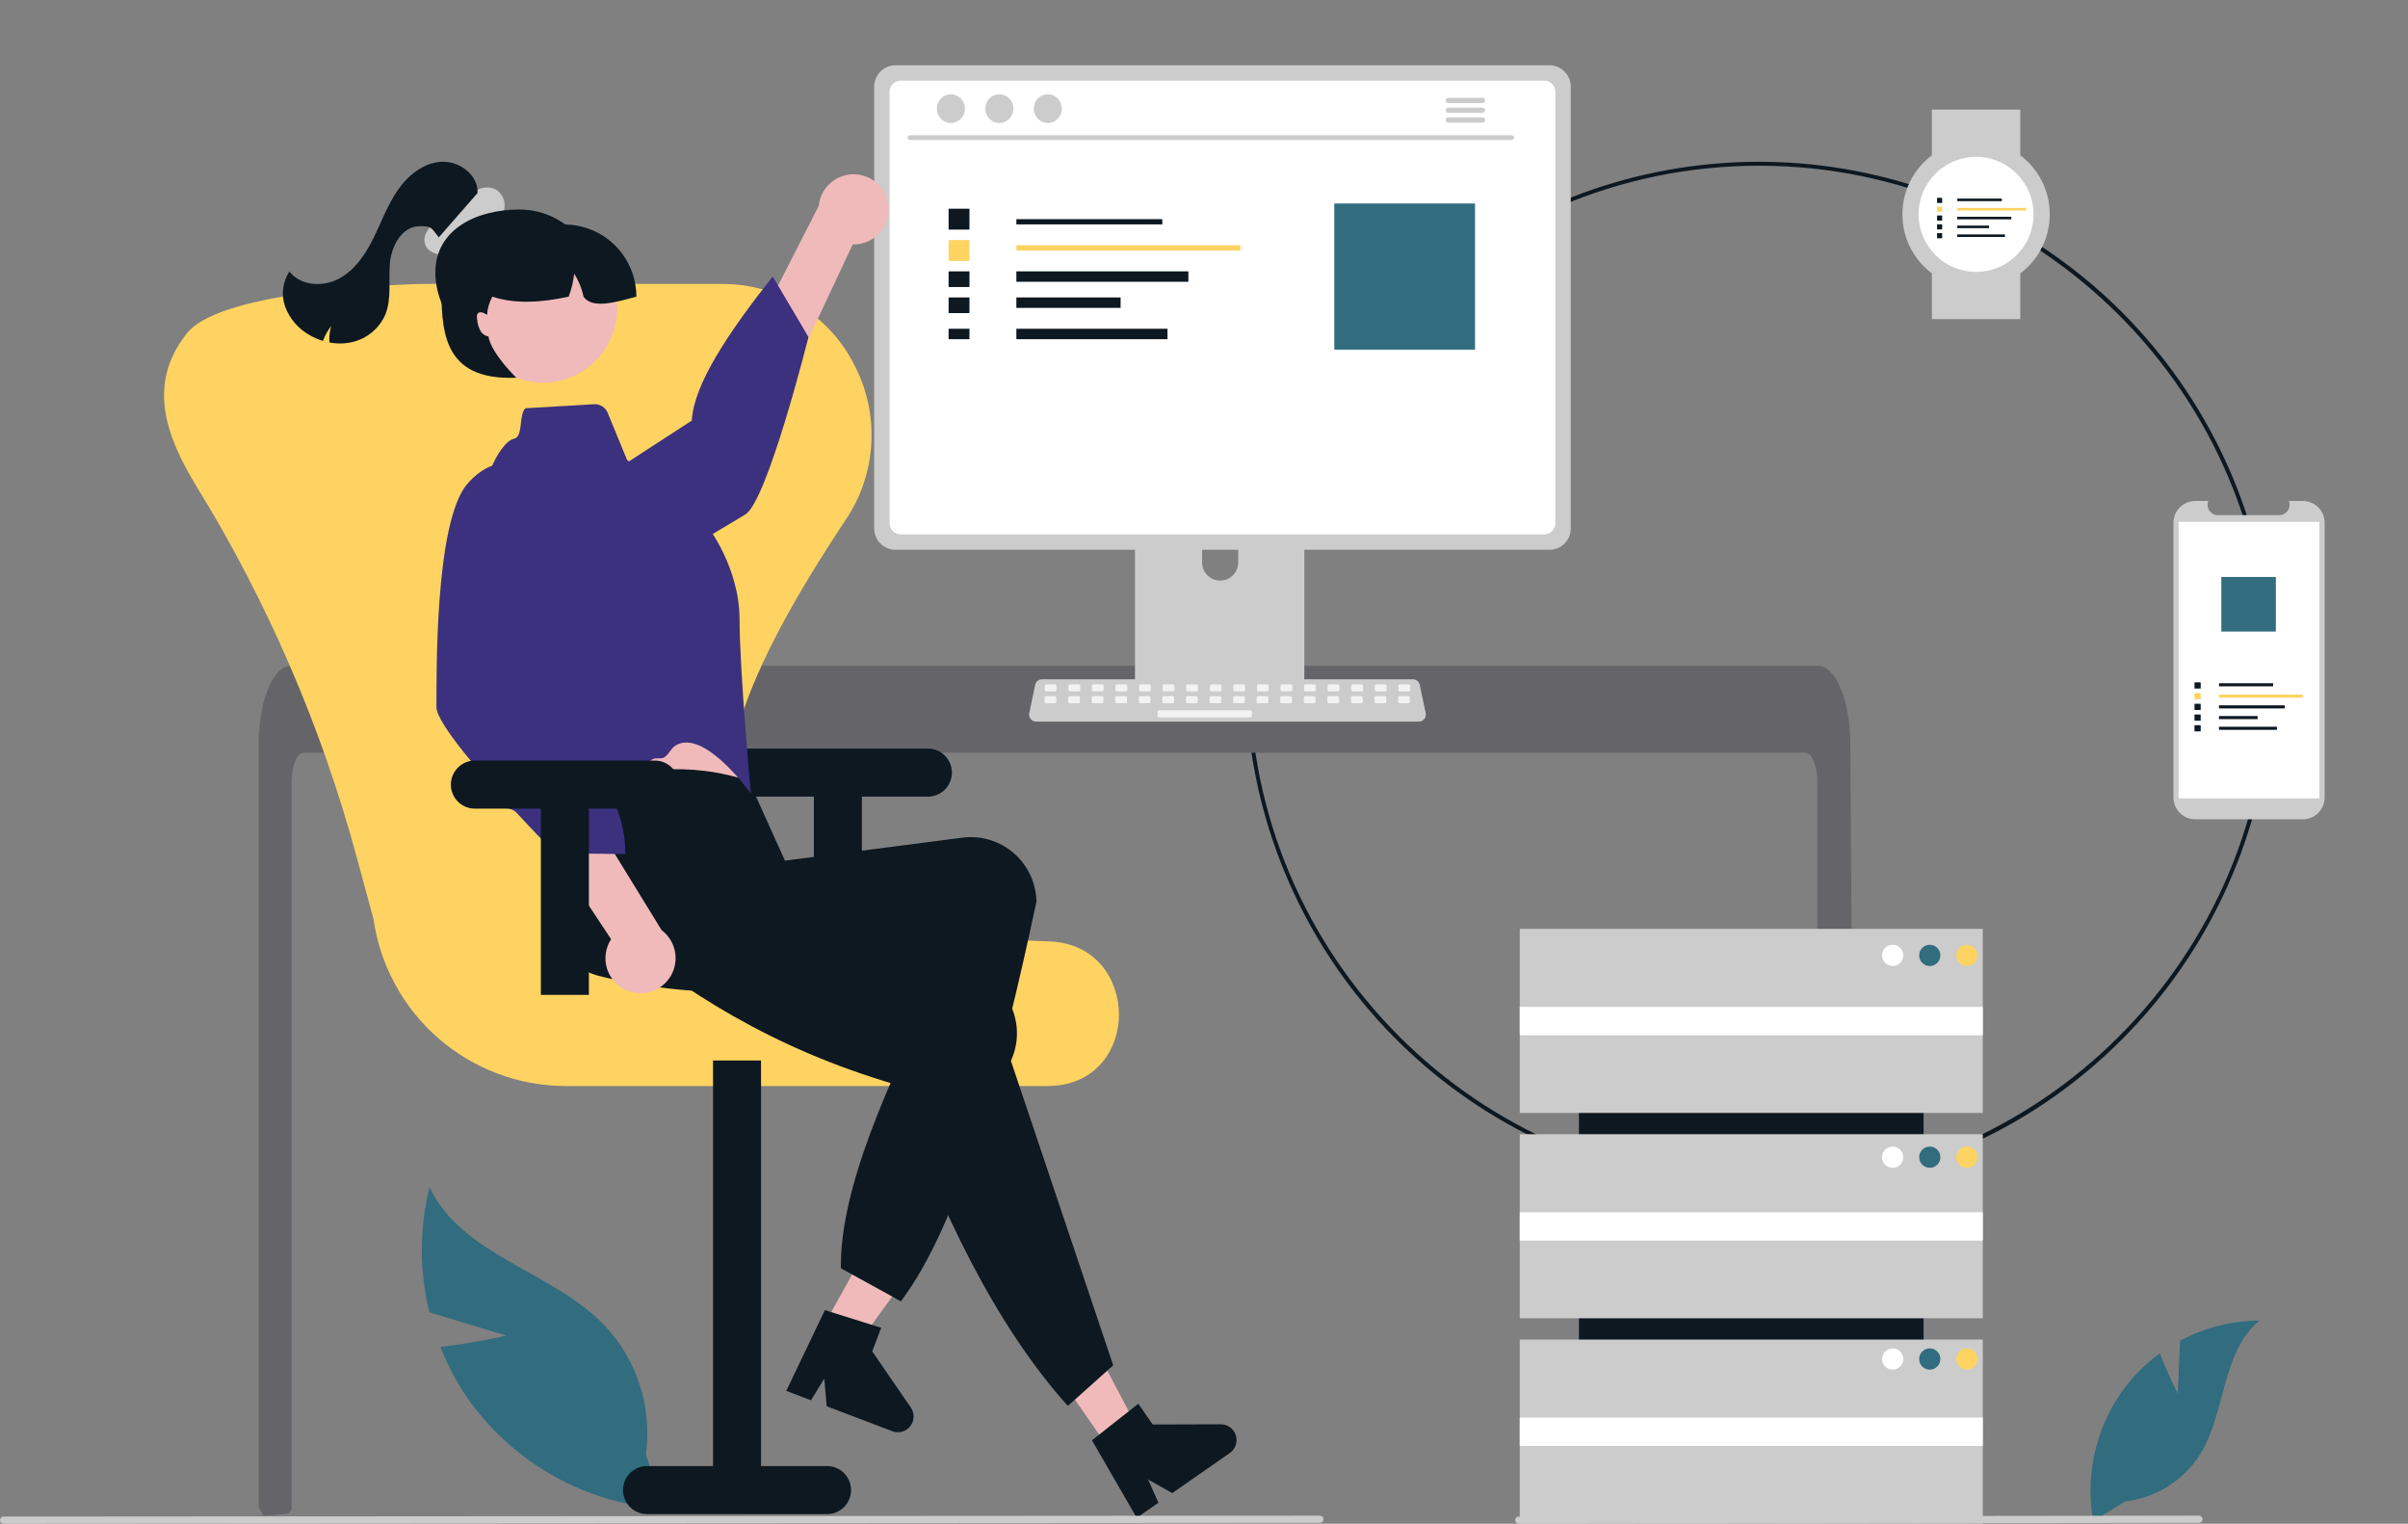 <svg width="520" height="329" viewBox="0 0 520 329" fill="none" xmlns="http://www.w3.org/2000/svg">
<rect x="0" y="0" width="520" height="329" fill="#808080" stroke="none"/>
<g clip-path="url(#clip0_2759_3213)">
<path d="M379.869 256.89C354.22 256.89 329.364 247.987 309.537 231.698C289.71 215.409 276.138 192.742 271.134 167.56C266.13 142.377 270.004 116.237 282.095 93.593C294.186 70.948 313.747 53.201 337.443 43.376C361.14 33.55 387.508 32.253 412.052 39.707C436.597 47.16 457.801 62.902 472.051 84.251C486.301 105.6 492.716 131.234 490.201 156.787C487.687 182.339 476.4 206.228 458.264 224.384C447.993 234.722 435.775 242.918 422.319 248.497C408.863 254.077 394.434 256.929 379.869 256.89V256.89ZM379.869 35.781C319.208 35.781 269.856 85.184 269.856 145.909C269.856 206.633 319.208 256.036 379.869 256.036C440.531 256.036 489.883 206.633 489.883 145.909C489.883 85.184 440.531 35.781 379.869 35.781V35.781Z" fill="#0D1821"/>
<path d="M470.277 300.882L470.783 289.481C476.063 286.656 481.951 285.164 487.938 285.134C479.699 291.877 480.728 304.877 475.143 313.946C473.379 316.761 471.005 319.142 468.197 320.914C465.388 322.686 462.218 323.802 458.92 324.18L452.026 328.406C451.08 323.126 451.288 317.703 452.637 312.512C453.986 307.32 456.443 302.483 459.839 298.333C461.767 296.024 463.978 293.968 466.42 292.212C468.071 296.571 470.277 300.882 470.277 300.882Z" fill="#316C7F"/>
<path d="M109.363 288.389L92.725 283.346C90.543 274.471 90.558 265.196 92.769 256.328C99.62 271.058 119.197 274.431 130.48 286.111C133.971 289.781 136.593 294.19 138.151 299.012C139.708 303.834 140.162 308.946 139.478 313.967L143.12 325.76C134.969 325.171 127.043 322.82 119.887 318.869C112.732 314.918 106.516 309.46 101.67 302.873C98.988 299.151 96.785 295.105 95.112 290.831C102.169 290.03 109.363 288.389 109.363 288.389Z" fill="#316C7F"/>
<path d="M400.245 326.543C400.243 326.888 400.106 327.219 399.863 327.464C399.743 327.584 399.6 327.679 399.444 327.743C399.287 327.808 399.119 327.841 398.949 327.84H393.74C393.57 327.841 393.401 327.808 393.244 327.743C393.086 327.678 392.943 327.582 392.823 327.462C392.702 327.341 392.607 327.198 392.542 327.04C392.477 326.882 392.444 326.713 392.445 326.543V168.834C392.445 165.357 391.278 162.535 389.846 162.529H65.584C64.145 162.535 62.986 165.357 62.979 168.834V325.576C62.978 325.899 62.858 326.209 62.641 326.448C62.424 326.686 62.127 326.836 61.807 326.867C60.757 326.971 59.708 327.062 58.664 327.146C58.639 327.146 58.613 327.153 58.587 327.153C58.017 327.205 57.446 327.243 56.876 327.289H56.87C56.572 326.751 56.287 326.199 55.995 325.648C55.902 325.46 55.853 325.254 55.852 325.045V160.654C55.852 159.694 55.891 158.728 55.956 157.774C56.049 156.465 56.211 155.162 56.442 153.87C57.537 147.844 60.012 143.764 62.824 143.751H392.6C393.01 143.754 393.416 143.84 393.792 144.004C394.345 144.249 394.844 144.599 395.263 145.035C395.831 145.627 396.317 146.292 396.708 147.014C398.094 149.459 399.085 153.104 399.435 157.346C399.435 157.385 399.442 157.424 399.442 157.463C399.532 158.514 399.578 159.584 399.571 160.654L399.662 174.555L399.72 182.844L399.895 208.855L399.96 218.091L400.245 326.543Z" fill="#656569"/>
<path d="M279.9 95.665H246.854C246.387 95.666 245.939 95.852 245.609 96.184C245.278 96.515 245.093 96.964 245.094 97.432V149.695H281.665V97.432C281.666 97.2 281.62 96.97 281.531 96.756C281.443 96.541 281.313 96.346 281.149 96.182C280.985 96.018 280.79 95.888 280.576 95.799C280.362 95.71 280.132 95.665 279.9 95.665V95.665ZM263.488 125.36C262.455 125.355 261.465 124.942 260.735 124.211C260.004 123.479 259.591 122.488 259.586 121.454V115.425C259.586 114.389 259.997 113.396 260.729 112.663C261.461 111.93 262.454 111.519 263.488 111.519C264.523 111.519 265.516 111.93 266.248 112.663C266.98 113.396 267.391 114.389 267.391 115.425V121.454C267.386 122.488 266.973 123.479 266.242 124.211C265.512 124.942 264.522 125.355 263.488 125.36V125.36Z" fill="#CCCCCC"/>
<path d="M244.98 148.023V153.066C244.981 153.327 245.085 153.577 245.269 153.762C245.454 153.947 245.704 154.051 245.965 154.052H280.794C281.055 154.05 281.305 153.946 281.489 153.761C281.673 153.577 281.778 153.327 281.779 153.066V148.023H244.98Z" fill="#FED361"/>
<path d="M334.62 14.102H193.361C192.148 14.104 190.984 14.588 190.126 15.447C189.268 16.306 188.785 17.471 188.783 18.686V114.118C188.784 115.333 189.267 116.498 190.125 117.358C190.984 118.217 192.148 118.7 193.361 118.701H334.62C335.834 118.7 336.998 118.217 337.856 117.358C338.715 116.498 339.197 115.333 339.199 114.118V18.686C339.197 17.471 338.714 16.306 337.855 15.447C336.997 14.588 335.834 14.104 334.62 14.102V14.102Z" fill="#CCCCCC"/>
<path d="M333.442 17.413H194.542C193.892 17.415 193.27 17.674 192.811 18.134C192.352 18.595 192.094 19.219 192.094 19.869V112.936C192.095 113.586 192.353 114.208 192.812 114.668C193.271 115.127 193.893 115.386 194.542 115.387H333.442C334.091 115.386 334.713 115.127 335.172 114.668C335.631 114.208 335.889 113.586 335.89 112.936V19.869C335.89 19.219 335.632 18.595 335.173 18.134C334.714 17.674 334.092 17.415 333.442 17.413V17.413Z" fill="white"/>
<path d="M306.386 155.806H223.749C223.522 155.806 223.299 155.755 223.095 155.658C222.891 155.56 222.711 155.419 222.568 155.243C222.426 155.067 222.324 154.861 222.271 154.641C222.218 154.421 222.215 154.192 222.261 153.97L223.543 147.873C223.616 147.532 223.804 147.226 224.074 147.007C224.345 146.787 224.682 146.666 225.031 146.665H305.104C305.453 146.666 305.79 146.787 306.061 147.007C306.331 147.226 306.519 147.532 306.592 147.873L307.874 153.97C307.921 154.192 307.917 154.421 307.864 154.641C307.811 154.861 307.709 155.067 307.567 155.243C307.424 155.419 307.244 155.56 307.04 155.658C306.836 155.755 306.613 155.806 306.386 155.806V155.806Z" fill="#CCCCCC"/>
<path d="M227.846 147.763H225.933C225.759 147.763 225.617 147.904 225.617 148.079V148.975C225.617 149.15 225.759 149.292 225.933 149.292H227.846C228.021 149.292 228.162 149.15 228.162 148.975V148.079C228.162 147.904 228.021 147.763 227.846 147.763Z" fill="#F2F2F2"/>
<path d="M232.938 147.763H231.025C230.851 147.763 230.709 147.904 230.709 148.079V148.975C230.709 149.15 230.851 149.292 231.025 149.292H232.938C233.113 149.292 233.254 149.15 233.254 148.975V148.079C233.254 147.904 233.113 147.763 232.938 147.763Z" fill="#F2F2F2"/>
<path d="M238.028 147.763H236.115C235.94 147.763 235.799 147.904 235.799 148.079V148.975C235.799 149.15 235.94 149.292 236.115 149.292H238.028C238.202 149.292 238.344 149.15 238.344 148.975V148.079C238.344 147.904 238.202 147.763 238.028 147.763Z" fill="#F2F2F2"/>
<path d="M243.118 147.763H241.205C241.03 147.763 240.889 147.904 240.889 148.079V148.975C240.889 149.15 241.03 149.292 241.205 149.292H243.118C243.292 149.292 243.434 149.15 243.434 148.975V148.079C243.434 147.904 243.292 147.763 243.118 147.763Z" fill="#F2F2F2"/>
<path d="M248.207 147.763H246.295C246.12 147.763 245.979 147.904 245.979 148.079V148.975C245.979 149.15 246.12 149.292 246.295 149.292H248.207C248.382 149.292 248.524 149.15 248.524 148.975V148.079C248.524 147.904 248.382 147.763 248.207 147.763Z" fill="#F2F2F2"/>
<path d="M253.299 147.763H251.387C251.212 147.763 251.07 147.904 251.07 148.079V148.975C251.07 149.15 251.212 149.292 251.387 149.292H253.299C253.474 149.292 253.615 149.15 253.615 148.975V148.079C253.615 147.904 253.474 147.763 253.299 147.763Z" fill="#F2F2F2"/>
<path d="M258.389 147.763H256.476C256.302 147.763 256.16 147.904 256.16 148.079V148.975C256.16 149.15 256.302 149.292 256.476 149.292H258.389C258.564 149.292 258.705 149.15 258.705 148.975V148.079C258.705 147.904 258.564 147.763 258.389 147.763Z" fill="#F2F2F2"/>
<path d="M263.479 147.763H261.566C261.392 147.763 261.25 147.904 261.25 148.079V148.975C261.25 149.15 261.392 149.292 261.566 149.292H263.479C263.654 149.292 263.795 149.15 263.795 148.975V148.079C263.795 147.904 263.654 147.763 263.479 147.763Z" fill="#F2F2F2"/>
<path d="M268.569 147.763H266.656C266.481 147.763 266.34 147.904 266.34 148.079V148.975C266.34 149.15 266.481 149.292 266.656 149.292H268.569C268.743 149.292 268.885 149.15 268.885 148.975V148.079C268.885 147.904 268.743 147.763 268.569 147.763Z" fill="#F2F2F2"/>
<path d="M273.661 147.763H271.748C271.573 147.763 271.432 147.904 271.432 148.079V148.975C271.432 149.15 271.573 149.292 271.748 149.292H273.661C273.835 149.292 273.977 149.15 273.977 148.975V148.079C273.977 147.904 273.835 147.763 273.661 147.763Z" fill="#F2F2F2"/>
<path d="M278.75 147.763H276.838C276.663 147.763 276.521 147.904 276.521 148.079V148.975C276.521 149.15 276.663 149.292 276.838 149.292H278.75C278.925 149.292 279.067 149.15 279.067 148.975V148.079C279.067 147.904 278.925 147.763 278.75 147.763Z" fill="#F2F2F2"/>
<path d="M283.84 147.763H281.928C281.753 147.763 281.611 147.904 281.611 148.079V148.975C281.611 149.15 281.753 149.292 281.928 149.292H283.84C284.015 149.292 284.156 149.15 284.156 148.975V148.079C284.156 147.904 284.015 147.763 283.84 147.763Z" fill="#F2F2F2"/>
<path d="M288.93 147.763H287.017C286.843 147.763 286.701 147.904 286.701 148.079V148.975C286.701 149.15 286.843 149.292 287.017 149.292H288.93C289.105 149.292 289.246 149.15 289.246 148.975V148.079C289.246 147.904 289.105 147.763 288.93 147.763Z" fill="#F2F2F2"/>
<path d="M294.022 147.763H292.109C291.935 147.763 291.793 147.904 291.793 148.079V148.975C291.793 149.15 291.935 149.292 292.109 149.292H294.022C294.197 149.292 294.338 149.15 294.338 148.975V148.079C294.338 147.904 294.197 147.763 294.022 147.763Z" fill="#F2F2F2"/>
<path d="M299.112 147.763H297.199C297.024 147.763 296.883 147.904 296.883 148.079V148.975C296.883 149.15 297.024 149.292 297.199 149.292H299.112C299.286 149.292 299.428 149.15 299.428 148.975V148.079C299.428 147.904 299.286 147.763 299.112 147.763Z" fill="#F2F2F2"/>
<path d="M304.202 147.763H302.289C302.114 147.763 301.973 147.904 301.973 148.079V148.975C301.973 149.15 302.114 149.292 302.289 149.292H304.202C304.376 149.292 304.518 149.15 304.518 148.975V148.079C304.518 147.904 304.376 147.763 304.202 147.763Z" fill="#F2F2F2"/>
<path d="M227.787 150.312H225.875C225.7 150.312 225.559 150.453 225.559 150.628V151.524C225.559 151.699 225.7 151.84 225.875 151.84H227.787C227.962 151.84 228.104 151.699 228.104 151.524V150.628C228.104 150.453 227.962 150.312 227.787 150.312Z" fill="#F2F2F2"/>
<path d="M232.877 150.312H230.965C230.79 150.312 230.648 150.453 230.648 150.628V151.524C230.648 151.699 230.79 151.84 230.965 151.84H232.877C233.052 151.84 233.194 151.699 233.194 151.524V150.628C233.194 150.453 233.052 150.312 232.877 150.312Z" fill="#F2F2F2"/>
<path d="M237.967 150.312H236.055C235.88 150.312 235.738 150.453 235.738 150.628V151.524C235.738 151.699 235.88 151.84 236.055 151.84H237.967C238.142 151.84 238.283 151.699 238.283 151.524V150.628C238.283 150.453 238.142 150.312 237.967 150.312Z" fill="#F2F2F2"/>
<path d="M243.057 150.312H241.144C240.97 150.312 240.828 150.453 240.828 150.628V151.524C240.828 151.699 240.97 151.84 241.144 151.84H243.057C243.232 151.84 243.373 151.699 243.373 151.524V150.628C243.373 150.453 243.232 150.312 243.057 150.312Z" fill="#F2F2F2"/>
<path d="M248.149 150.312H246.236C246.062 150.312 245.92 150.453 245.92 150.628V151.524C245.92 151.699 246.062 151.84 246.236 151.84H248.149C248.323 151.84 248.465 151.699 248.465 151.524V150.628C248.465 150.453 248.323 150.312 248.149 150.312Z" fill="#F2F2F2"/>
<path d="M253.239 150.312H251.326C251.151 150.312 251.01 150.453 251.01 150.628V151.524C251.01 151.699 251.151 151.84 251.326 151.84H253.239C253.413 151.84 253.555 151.699 253.555 151.524V150.628C253.555 150.453 253.413 150.312 253.239 150.312Z" fill="#F2F2F2"/>
<path d="M258.328 150.312H256.416C256.241 150.312 256.1 150.453 256.1 150.628V151.524C256.1 151.699 256.241 151.84 256.416 151.84H258.328C258.503 151.84 258.645 151.699 258.645 151.524V150.628C258.645 150.453 258.503 150.312 258.328 150.312Z" fill="#F2F2F2"/>
<path d="M263.418 150.312H261.506C261.331 150.312 261.189 150.453 261.189 150.628V151.524C261.189 151.699 261.331 151.84 261.506 151.84H263.418C263.593 151.84 263.735 151.699 263.735 151.524V150.628C263.735 150.453 263.593 150.312 263.418 150.312Z" fill="#F2F2F2"/>
<path d="M268.51 150.312H266.598C266.423 150.312 266.281 150.453 266.281 150.628V151.524C266.281 151.699 266.423 151.84 266.598 151.84H268.51C268.685 151.84 268.826 151.699 268.826 151.524V150.628C268.826 150.453 268.685 150.312 268.51 150.312Z" fill="#F2F2F2"/>
<path d="M273.6 150.312H271.687C271.513 150.312 271.371 150.453 271.371 150.628V151.524C271.371 151.699 271.513 151.84 271.687 151.84H273.6C273.775 151.84 273.916 151.699 273.916 151.524V150.628C273.916 150.453 273.775 150.312 273.6 150.312Z" fill="#F2F2F2"/>
<path d="M278.69 150.312H276.777C276.603 150.312 276.461 150.453 276.461 150.628V151.524C276.461 151.699 276.603 151.84 276.777 151.84H278.69C278.864 151.84 279.006 151.699 279.006 151.524V150.628C279.006 150.453 278.864 150.312 278.69 150.312Z" fill="#F2F2F2"/>
<path d="M283.78 150.312H281.867C281.692 150.312 281.551 150.453 281.551 150.628V151.524C281.551 151.699 281.692 151.84 281.867 151.84H283.78C283.954 151.84 284.096 151.699 284.096 151.524V150.628C284.096 150.453 283.954 150.312 283.78 150.312Z" fill="#F2F2F2"/>
<path d="M288.871 150.312H286.959C286.784 150.312 286.643 150.453 286.643 150.628V151.524C286.643 151.699 286.784 151.84 286.959 151.84H288.871C289.046 151.84 289.188 151.699 289.188 151.524V150.628C289.188 150.453 289.046 150.312 288.871 150.312Z" fill="#F2F2F2"/>
<path d="M293.961 150.312H292.049C291.874 150.312 291.732 150.453 291.732 150.628V151.524C291.732 151.699 291.874 151.84 292.049 151.84H293.961C294.136 151.84 294.278 151.699 294.278 151.524V150.628C294.278 150.453 294.136 150.312 293.961 150.312Z" fill="#F2F2F2"/>
<path d="M299.051 150.312H297.139C296.964 150.312 296.822 150.453 296.822 150.628V151.524C296.822 151.699 296.964 151.84 297.139 151.84H299.051C299.226 151.84 299.367 151.699 299.367 151.524V150.628C299.367 150.453 299.226 150.312 299.051 150.312Z" fill="#F2F2F2"/>
<path d="M304.141 150.312H302.228C302.054 150.312 301.912 150.453 301.912 150.628V151.524C301.912 151.699 302.054 151.84 302.228 151.84H304.141C304.316 151.84 304.457 151.699 304.457 151.524V150.628C304.457 150.453 304.316 150.312 304.141 150.312Z" fill="#F2F2F2"/>
<path d="M270.037 153.369H250.308C250.134 153.369 249.992 153.511 249.992 153.686V154.581C249.992 154.756 250.134 154.898 250.308 154.898H270.037C270.212 154.898 270.353 154.756 270.353 154.581V153.686C270.353 153.511 270.212 153.369 270.037 153.369Z" fill="#F2F2F2"/>
<path d="M326.46 30.236H196.492C196.357 30.233 196.228 30.177 196.134 30.081C196.039 29.984 195.986 29.854 195.986 29.719C195.986 29.583 196.039 29.453 196.134 29.357C196.228 29.26 196.357 29.204 196.492 29.201H326.46C326.595 29.204 326.723 29.26 326.818 29.357C326.912 29.453 326.965 29.583 326.965 29.719C326.965 29.854 326.912 29.984 326.818 30.081C326.723 30.177 326.595 30.233 326.46 30.236Z" fill="#CCCCCC"/>
<path d="M205.34 26.558C207.012 26.558 208.368 25.171 208.368 23.458C208.368 21.746 207.012 20.358 205.34 20.358C203.667 20.358 202.311 21.746 202.311 23.458C202.311 25.171 203.667 26.558 205.34 26.558Z" fill="#CCCCCC"/>
<path d="M215.802 26.558C217.475 26.558 218.831 25.171 218.831 23.458C218.831 21.746 217.475 20.358 215.802 20.358C214.13 20.358 212.773 21.746 212.773 23.458C212.773 25.171 214.13 26.558 215.802 26.558Z" fill="#CCCCCC"/>
<path d="M226.267 26.558C227.94 26.558 229.296 25.171 229.296 23.458C229.296 21.746 227.94 20.358 226.267 20.358C224.594 20.358 223.238 21.746 223.238 23.458C223.238 25.171 224.594 26.558 226.267 26.558Z" fill="#CCCCCC"/>
<path d="M320.16 21.127H312.727C312.58 21.13 312.44 21.191 312.337 21.296C312.234 21.401 312.176 21.543 312.176 21.69C312.176 21.838 312.234 21.98 312.337 22.085C312.44 22.19 312.58 22.251 312.727 22.254H320.16C320.308 22.251 320.448 22.19 320.551 22.085C320.654 21.98 320.712 21.838 320.712 21.69C320.712 21.543 320.654 21.401 320.551 21.296C320.448 21.191 320.308 21.13 320.16 21.127V21.127Z" fill="#CCCCCC"/>
<path d="M320.16 23.242H312.727C312.58 23.245 312.44 23.306 312.337 23.411C312.234 23.517 312.176 23.658 312.176 23.806C312.176 23.953 312.234 24.095 312.337 24.2C312.44 24.305 312.58 24.366 312.727 24.369H320.16C320.308 24.366 320.448 24.305 320.551 24.2C320.654 24.095 320.712 23.953 320.712 23.806C320.712 23.658 320.654 23.517 320.551 23.411C320.448 23.306 320.308 23.245 320.16 23.242V23.242Z" fill="#CCCCCC"/>
<path d="M320.16 25.355H312.727C312.58 25.358 312.44 25.418 312.337 25.523C312.234 25.629 312.176 25.77 312.176 25.918C312.176 26.065 312.234 26.207 312.337 26.312C312.44 26.418 312.58 26.478 312.727 26.481H320.16C320.308 26.478 320.448 26.418 320.551 26.312C320.654 26.207 320.712 26.065 320.712 25.918C320.712 25.77 320.654 25.629 320.551 25.523C320.448 25.418 320.308 25.358 320.16 25.355V25.355Z" fill="#CCCCCC"/>
<path d="M200.377 161.627H161.503C160.129 161.627 158.81 162.174 157.838 163.147C156.866 164.12 156.32 165.44 156.32 166.816C156.32 168.192 156.866 169.512 157.838 170.485C158.81 171.458 160.129 172.005 161.503 172.005H175.757V212.221H186.123V172.005H200.377C201.751 172.005 203.07 171.458 204.042 170.485C205.014 169.512 205.56 168.192 205.56 166.816C205.56 165.44 205.014 164.12 204.042 163.147C203.07 162.174 201.751 161.627 200.377 161.627V161.627Z" fill="#0D1821"/>
<path d="M226.034 234.493H122.059C111.979 234.456 102.249 230.79 94.646 224.165C87.043 217.539 82.074 208.396 80.648 198.406L76.968 184.852C69.35 156.766 57.746 129.92 42.512 105.133C35.549 93.812 31.965 82.853 40.105 72.302C40.175 72.212 40.243 72.124 40.31 72.036C46.839 63.529 79.335 61.687 89.929 61.329C90.347 61.315 90.767 61.307 91.189 61.308H155.861C156.283 61.308 156.703 61.315 157.121 61.329C162.832 61.495 168.391 63.207 173.209 66.281C178.027 69.356 181.923 73.678 184.485 78.791C187.219 84.01 188.491 89.874 188.165 95.758C187.839 101.643 185.928 107.33 182.635 112.215C159.918 146.379 152.962 167.801 160.083 181.674C166.971 195.092 188.085 201.953 226.53 203.264C236.861 203.616 241.603 211.67 241.636 219.004C241.668 226.148 237.11 234.037 227.024 234.472C226.696 234.486 226.367 234.493 226.034 234.493Z" fill="#FED361"/>
<path d="M139.722 326.923H178.596C179.97 326.923 181.289 326.377 182.261 325.404C183.233 324.43 183.779 323.111 183.779 321.734C183.779 320.358 183.233 319.038 182.261 318.065C181.289 317.092 179.97 316.545 178.596 316.545H164.342V228.979H153.976V316.545H139.722C138.348 316.545 137.029 317.092 136.057 318.065C135.085 319.038 134.539 320.358 134.539 321.734C134.539 323.111 135.085 324.43 136.057 325.404C137.029 326.377 138.348 326.923 139.722 326.923Z" fill="#0D1821"/>
<path d="M174.906 291.621L181.603 295.262L199.33 270.724L189.446 265.349L174.906 291.621Z" fill="#F0BABA"/>
<path d="M178.13 282.877L190.287 286.688L188.352 291.787L196.688 303.9C197.1 304.498 197.31 305.213 197.288 305.939C197.265 306.665 197.012 307.365 196.564 307.937C196.116 308.508 195.497 308.922 194.798 309.116C194.099 309.311 193.356 309.277 192.677 309.018L178.525 303.636L177.999 297.664L175.133 302.345L169.797 300.316L178.13 282.877Z" fill="#0D1821"/>
<path d="M191.826 44.157C191.985 45.246 191.903 46.358 191.587 47.413C191.27 48.467 190.726 49.44 189.994 50.261C189.261 51.083 188.357 51.733 187.346 52.168C186.335 52.602 185.241 52.809 184.142 52.774L158.322 107.775L150.225 96.469L176.804 44.461C176.985 42.616 177.835 40.901 179.195 39.642C180.554 38.382 182.328 37.666 184.18 37.629C186.032 37.591 187.833 38.235 189.242 39.438C190.651 40.641 191.571 42.32 191.826 44.157V44.157Z" fill="#F0BABA"/>
<path d="M106.143 118.895C106.143 118.895 105.451 128.504 116.305 130.388C127.159 132.273 156.175 113.903 160.941 111.083C165.706 108.262 174.587 72.774 174.587 72.774L166.864 59.696C157.328 71.772 149.84 82.907 149.386 90.811L106.143 118.895Z" fill="#3B317F"/>
<path d="M118.674 151.993L121.018 162.077C121.018 162.077 121.041 171.375 122.686 173.089C124.319 174.796 160.235 171.369 160.235 171.369C160.235 171.369 156.427 156.386 156.477 145.049L118.674 151.993Z" fill="#F0BABA"/>
<path d="M194.546 280.976L181.588 273.841C181.342 256.96 191.483 234.116 203.512 210.189C176.61 214.821 151.23 216.305 129.278 210.701C125.674 209.749 122.589 207.414 120.69 204.203C118.791 200.992 118.231 197.162 119.13 193.54C119.215 193.184 119.314 192.833 119.426 192.485C122.054 184.459 116.162 179.429 121.581 170.602C135.832 165.729 149.37 164.353 161.75 168.656L169.507 185.826L207.954 180.846C209.812 180.623 211.695 180.771 213.495 181.281C215.295 181.79 216.977 182.652 218.443 183.815C219.909 184.978 221.131 186.421 222.038 188.059C222.944 189.697 223.518 191.499 223.726 193.36C223.778 193.778 223.812 194.197 223.828 194.619C216.053 231.106 207.336 263.937 194.546 280.976Z" fill="#0D1821"/>
<path d="M113.455 88.152L128.266 87.277C128.891 87.24 129.511 87.399 130.041 87.732C130.571 88.065 130.984 88.555 131.223 89.134L135.409 99.293L152.805 113.687C152.805 113.687 159.692 122.462 159.708 133.794C159.724 145.127 162.152 171.357 162.152 171.357C162.152 171.357 152.1 157.191 145.895 160.959C144.84 161.6 144.469 162.911 143.363 163.573C142.811 163.903 141.537 163.582 140.98 163.913C132.431 168.994 123.515 173.958 122.682 173.088C121.046 171.379 119.062 162.646 119.062 162.646L105.504 112.775C104.769 110.151 104.623 107.396 105.076 104.709C105.53 102.022 106.572 99.469 108.127 97.232C109.074 95.897 110.067 94.904 110.989 94.74C113.06 94.298 111.958 89.652 113.455 88.152Z" fill="#3B317F"/>
<path d="M239.449 312.746L245.701 308.394L231.538 281.642L222.311 288.064L239.449 312.746Z" fill="#F0BABA"/>
<path d="M240.394 294.796L230.596 303.564C215.015 286.184 203.237 261.808 193.256 234.126C167.103 226.458 147.38 214.091 130.163 199.407C124.322 194.459 119.943 188.102 124.925 182.075C125.158 181.793 125.401 181.52 125.654 181.257C131.536 175.205 146.452 176.359 155.188 170.814L174.704 191.698L173.476 197.297L210.132 209.728C211.896 210.347 213.52 211.309 214.91 212.559C216.3 213.81 217.43 215.323 218.233 217.013C219.036 218.702 219.497 220.534 219.59 222.403C219.682 224.272 219.404 226.14 218.772 227.901C218.635 228.299 218.48 228.69 218.31 229.076L240.394 294.796Z" fill="#0D1821"/>
<path d="M235.805 310.982L245.813 303.092L248.923 307.571L263.616 307.526C264.341 307.523 265.049 307.753 265.635 308.182C266.22 308.611 266.654 309.216 266.872 309.909C267.09 310.602 267.082 311.346 266.847 312.034C266.613 312.721 266.165 313.316 265.569 313.731L253.138 322.382L247.919 319.443L250.158 324.455L245.471 327.717L235.805 310.982Z" fill="#0D1821"/>
<path d="M135.326 213.838C134.314 213.407 133.408 212.76 132.672 211.941C131.936 211.122 131.389 210.152 131.068 209.098C130.748 208.045 130.662 206.934 130.816 205.843C130.971 204.753 131.363 203.71 131.964 202.787L98.433 152.128L112.289 151.073L142.871 200.828C144.352 201.941 145.373 203.56 145.742 205.377C146.11 207.194 145.8 209.084 144.87 210.687C143.94 212.291 142.455 213.497 140.696 214.078C138.937 214.659 137.027 214.573 135.326 213.837V213.838Z" fill="#F0BABA"/>
<path d="M116.047 101.713C116.047 101.713 108.205 96.13 100.958 104.436C93.711 112.742 94.316 147.108 94.248 152.649C94.227 154.385 96.73 158.129 100.178 162.455C101.727 164.396 103.465 166.455 105.252 168.502C106.286 169.686 105.395 172.151 106.433 173.303C107.465 174.447 110.427 174.278 111.409 175.341C116.07 180.384 119.856 184.223 119.856 184.223L135.03 184.41C135.201 173.117 127.476 163.037 117.553 153.295L116.047 101.713Z" fill="#3B317F"/>
<path d="M100.752 52.545C99.316 53.583 97.804 54.652 96.051 54.909C94.299 55.166 92.246 54.318 91.761 52.612C91.168 50.526 93.049 48.627 94.74 47.272L100.102 42.973C101.084 42.101 102.192 41.384 103.39 40.845C103.991 40.58 104.644 40.454 105.301 40.476C105.957 40.498 106.6 40.668 107.183 40.972C107.759 41.362 108.226 41.892 108.539 42.514C108.853 43.135 109.002 43.827 108.973 44.522C108.896 45.916 108.437 47.262 107.645 48.411C106.649 49.965 105.35 51.3 103.826 52.338C102.302 53.375 100.583 54.093 98.775 54.448" fill="#CCCCCC"/>
<path d="M141.419 164.222H102.545C101.171 164.222 99.852 164.768 98.88 165.742C97.908 166.715 97.362 168.035 97.362 169.411C97.362 170.787 97.908 172.107 98.88 173.08C99.852 174.053 101.171 174.6 102.545 174.6H116.799V214.815H127.165V174.6H141.419C142.794 174.6 144.112 174.053 145.084 173.08C146.056 172.107 146.602 170.787 146.602 169.411C146.602 168.035 146.056 166.715 145.084 165.742C144.112 164.768 142.794 164.222 141.419 164.222V164.222Z" fill="#0D1821"/>
<path d="M103.134 41.657C103.291 37.767 99.149 34.686 95.269 34.929C91.388 35.173 88.052 37.906 85.852 41.116C83.652 44.324 82.33 48.039 80.597 51.522C78.864 55.004 76.556 58.414 73.112 60.219C69.669 62.021 64.875 61.7 62.495 58.623C61.755 59.746 61.29 61.029 61.137 62.366C60.985 63.703 61.149 65.057 61.617 66.319C62.591 68.845 64.408 70.956 66.76 72.293C67.696 72.849 68.695 73.29 69.737 73.604C70.167 72.444 70.771 71.355 71.529 70.377C71.187 71.535 71.056 72.745 71.144 73.949C72.749 74.257 74.401 74.231 75.996 73.873C77.563 73.522 79.026 72.811 80.27 71.795C81.514 70.779 82.505 69.487 83.163 68.021C84.619 64.572 83.877 60.639 84.189 56.908C84.497 53.176 86.743 48.916 90.484 48.855C93.332 48.808 92.955 49.043 94.76 51.25" fill="#0D1821"/>
<path d="M128.998 62.102C128.998 66.575 127.223 70.864 124.064 74.027C120.905 77.19 116.62 78.966 112.153 78.966C102.849 78.966 94.012 68.173 94.012 58.859C94.012 49.545 102.849 45.237 112.153 45.237C116.62 45.237 120.905 47.014 124.064 50.177C127.223 53.34 128.998 57.629 128.998 62.102Z" fill="#0D1821"/>
<path d="M120.454 82.312C129.149 80.531 134.756 72.029 132.977 63.324C131.198 54.618 122.706 49.005 114.01 50.786C105.315 52.568 99.708 61.069 101.487 69.775C103.267 78.48 111.758 84.093 120.454 82.312Z" fill="#F0BABA"/>
<path d="M137.42 64.048C132.663 65.348 127.86 66.712 126.005 64.048C125.644 62.282 124.961 60.597 123.99 59.079C123.807 60.779 123.409 62.449 122.804 64.048C116.794 65.356 111.176 65.668 106.322 64.048C105.654 65.256 105.267 66.6 105.188 67.978C104.948 67.828 104.697 67.695 104.436 67.583C104.282 67.495 104.111 67.442 103.934 67.427C103.758 67.411 103.58 67.433 103.413 67.492C103.297 67.562 103.199 67.657 103.126 67.771C103.053 67.884 103.007 68.013 102.992 68.147C102.959 68.418 102.973 68.692 103.03 68.958C103.098 69.886 103.375 70.786 103.84 71.591C104.024 71.869 104.264 72.105 104.544 72.285C104.824 72.464 105.138 72.584 105.467 72.636C106.14 76.43 111.505 81.561 111.505 81.561C95.308 82.21 95.308 71.209 95.308 60.804L97.251 56.913H103.73V48.48H121.871C125.995 48.481 129.949 50.122 132.865 53.041C135.781 55.96 137.419 59.919 137.42 64.048V64.048Z" fill="#0D1821"/>
<path d="M285.034 328.8L0.772 329C0.67 329 0.57 328.98 0.476 328.942C0.382 328.903 0.297 328.846 0.225 328.774C0.153 328.703 0.096 328.617 0.057 328.524C0.018 328.43 -0.002 328.329 -0.002 328.228C-0.002 328.126 0.018 328.025 0.057 327.931C0.096 327.838 0.153 327.752 0.225 327.681C0.297 327.609 0.382 327.552 0.476 327.513C0.57 327.475 0.67 327.455 0.772 327.455L285.034 327.256C285.238 327.256 285.434 327.337 285.579 327.482C285.724 327.627 285.805 327.823 285.805 328.028C285.805 328.233 285.724 328.429 285.579 328.574C285.434 328.719 285.238 328.8 285.034 328.8Z" fill="#CCCCCC"/>
<path d="M474.864 328.8L327.955 329C327.854 329 327.753 328.98 327.659 328.942C327.566 328.903 327.48 328.846 327.408 328.774C327.337 328.703 327.279 328.617 327.241 328.524C327.202 328.43 327.182 328.329 327.182 328.228C327.182 328.126 327.202 328.025 327.241 327.931C327.279 327.838 327.337 327.752 327.408 327.681C327.48 327.609 327.566 327.552 327.659 327.513C327.753 327.475 327.854 327.455 327.955 327.455L474.864 327.256C475.069 327.256 475.265 327.337 475.41 327.482C475.555 327.627 475.636 327.823 475.636 328.028C475.636 328.233 475.555 328.429 475.41 328.574C475.265 328.719 475.069 328.8 474.864 328.8Z" fill="#CCCCCC"/>
<path d="M415.393 303.752V203.614H340.971V303.752H415.393Z" fill="#0D1821"/>
<path d="M428.177 200.555H328.186V240.304H428.177V200.555Z" fill="#CCCCCC"/>
<path d="M428.177 244.891H328.186V284.64H428.177V244.891Z" fill="#CCCCCC"/>
<path d="M428.177 289.229H328.186V328.978H428.177V289.229Z" fill="#CCCCCC"/>
<path d="M428.177 217.41H328.186V223.525H428.177V217.41Z" fill="white"/>
<path d="M428.177 261.746H328.186V267.861H428.177V261.746Z" fill="white"/>
<path d="M428.177 306.08H328.186V312.195H428.177V306.08Z" fill="white"/>
<path d="M408.714 208.582C409.978 208.582 411.004 207.555 411.004 206.288C411.004 205.022 409.978 203.995 408.714 203.995C407.449 203.995 406.424 205.022 406.424 206.288C406.424 207.555 407.449 208.582 408.714 208.582Z" fill="white"/>
<path d="M416.727 208.582C417.992 208.582 419.017 207.555 419.017 206.288C419.017 205.022 417.992 203.995 416.727 203.995C415.463 203.995 414.438 205.022 414.438 206.288C414.438 207.555 415.463 208.582 416.727 208.582Z" fill="#316C7F"/>
<path d="M424.741 208.582C426.006 208.582 427.031 207.555 427.031 206.288C427.031 205.022 426.006 203.995 424.741 203.995C423.476 203.995 422.451 205.022 422.451 206.288C422.451 207.555 423.476 208.582 424.741 208.582Z" fill="#FED361"/>
<path d="M408.714 252.152C409.978 252.152 411.004 251.125 411.004 249.859C411.004 248.592 409.978 247.565 408.714 247.565C407.449 247.565 406.424 248.592 406.424 249.859C406.424 251.125 407.449 252.152 408.714 252.152Z" fill="white"/>
<path d="M416.727 252.152C417.992 252.152 419.017 251.125 419.017 249.859C419.017 248.592 417.992 247.565 416.727 247.565C415.463 247.565 414.438 248.592 414.438 249.859C414.438 251.125 415.463 252.152 416.727 252.152Z" fill="#316C7F"/>
<path d="M424.741 252.152C426.006 252.152 427.031 251.125 427.031 249.859C427.031 248.592 426.006 247.565 424.741 247.565C423.476 247.565 422.451 248.592 422.451 249.859C422.451 251.125 423.476 252.152 424.741 252.152Z" fill="#FED361"/>
<path d="M408.714 295.726C409.978 295.726 411.004 294.699 411.004 293.433C411.004 292.166 409.978 291.14 408.714 291.14C407.449 291.14 406.424 292.166 406.424 293.433C406.424 294.699 407.449 295.726 408.714 295.726Z" fill="white"/>
<path d="M416.727 295.726C417.992 295.726 419.017 294.699 419.017 293.433C419.017 292.166 417.992 291.14 416.727 291.14C415.463 291.14 414.438 292.166 414.438 293.433C414.438 294.699 415.463 295.726 416.727 295.726Z" fill="#316C7F"/>
<path d="M424.741 295.726C426.006 295.726 427.031 294.699 427.031 293.433C427.031 292.166 426.006 291.14 424.741 291.14C423.476 291.14 422.451 292.166 422.451 293.433C422.451 294.699 423.476 295.726 424.741 295.726Z" fill="#FED361"/>
<path d="M501.992 112.847V172.21C501.992 173.452 501.495 174.643 500.612 175.522C499.728 176.4 498.53 176.893 497.28 176.894H474.066C472.816 176.894 471.617 176.4 470.733 175.522C469.849 174.644 469.352 173.453 469.352 172.21V112.847C469.352 111.605 469.849 110.414 470.733 109.535C471.617 108.657 472.816 108.164 474.066 108.164H476.882C476.744 108.502 476.691 108.868 476.729 109.231C476.766 109.594 476.893 109.942 477.098 110.245C477.303 110.548 477.579 110.796 477.903 110.968C478.227 111.14 478.588 111.23 478.955 111.23H492.19C492.557 111.23 492.919 111.14 493.243 110.968C493.566 110.796 493.843 110.548 494.048 110.245C494.252 109.942 494.379 109.594 494.417 109.231C494.454 108.868 494.402 108.502 494.263 108.164H497.28C498.53 108.164 499.728 108.658 500.612 109.536C501.495 110.414 501.992 111.605 501.992 112.847V112.847Z" fill="#CCCCCC"/>
<path d="M500.866 112.671H470.477V172.387H500.866V112.671Z" fill="white"/>
<path d="M490.875 147.523H479.193V148.192H490.875V147.523Z" fill="#0D1821"/>
<path d="M497.258 149.978H479.182V150.646H497.258V149.978Z" fill="#FED361"/>
<path d="M493.367 152.291H479.182V152.96H493.367V152.291Z" fill="#0D1821"/>
<path d="M487.526 154.604H479.182V155.272H487.526V154.604Z" fill="#0D1821"/>
<path d="M491.698 156.916H479.182V157.585H491.698V156.916Z" fill="#0D1821"/>
<path d="M475.23 147.33H473.895V148.667H475.23V147.33Z" fill="#0D1821"/>
<path d="M475.23 149.644H473.895V150.981H475.23V149.644Z" fill="#FED361"/>
<path d="M475.23 151.956H473.895V153.293H475.23V151.956Z" fill="#0D1821"/>
<path d="M475.23 154.27H473.895V155.607H475.23V154.27Z" fill="#0D1821"/>
<path d="M475.23 156.582H473.895V157.919H475.23V156.582Z" fill="#0D1821"/>
<path d="M491.462 124.578H479.691V136.366H491.462V124.578Z" fill="#316C7F"/>
<path d="M436.274 23.661H417.186V33.538H436.274V23.661Z" fill="#CCCCCC"/>
<path d="M436.274 59.026H417.186V68.903H436.274V59.026Z" fill="#CCCCCC"/>
<path d="M426.729 62.212C435.515 62.212 442.637 55.079 442.637 46.281C442.637 37.483 435.515 30.351 426.729 30.351C417.944 30.351 410.822 37.483 410.822 46.281C410.822 55.079 417.944 62.212 426.729 62.212Z" fill="#CCCCCC"/>
<path d="M426.73 58.708C433.582 58.708 439.137 53.145 439.137 46.282C439.137 39.42 433.582 33.856 426.73 33.856C419.877 33.856 414.322 39.42 414.322 46.282C414.322 53.145 419.877 58.708 426.73 58.708Z" fill="white"/>
<path d="M432.289 42.877H422.666V43.428H432.289V42.877Z" fill="#0D1821"/>
<path d="M437.546 44.899H422.656V45.45H437.546V44.899Z" fill="#FED361"/>
<path d="M434.341 46.804H422.656V47.354H434.341V46.804Z" fill="#0D1821"/>
<path d="M429.53 48.71H422.656V49.261H429.53V48.71Z" fill="#0D1821"/>
<path d="M432.966 50.614H422.656V51.165H432.966V50.614Z" fill="#0D1821"/>
<path d="M419.402 42.719H418.303V43.82H419.402V42.719Z" fill="#0D1821"/>
<path d="M419.402 44.624H418.303V45.725H419.402V44.624Z" fill="#FED361"/>
<path d="M419.402 46.528H418.303V47.63H419.402V46.528Z" fill="#0D1821"/>
<path d="M419.402 48.434H418.303V49.535H419.402V48.434Z" fill="#0D1821"/>
<path d="M419.402 50.339H418.303V51.44H419.402V50.339Z" fill="#0D1821"/>
<path d="M326.407 38.309H195.844V86.757H326.407V38.309Z" fill="white"/>
<path d="M250.996 47.322H219.48V48.449H250.996V47.322Z" fill="#0D1821"/>
<path d="M267.879 52.955H219.48V54.082H267.879V52.955Z" fill="#FED361"/>
<path d="M256.623 58.589H219.48V60.842H256.623V58.589Z" fill="#0D1821"/>
<path d="M241.991 64.223H219.48V66.476H241.991V64.223Z" fill="#0D1821"/>
<path d="M252.121 70.982H219.48V73.236H252.121V70.982Z" fill="#0D1821"/>
<path d="M209.35 45.068H204.848V49.575H209.35V45.068Z" fill="#0D1821"/>
<path d="M209.35 51.829H204.848V56.336H209.35V51.829Z" fill="#FED361"/>
<path d="M209.35 58.589H204.848V61.969H209.35V58.589Z" fill="#0D1821"/>
<path d="M209.35 64.223H204.848V67.603H209.35V64.223Z" fill="#0D1821"/>
<path d="M209.35 70.982H204.848V73.236H209.35V70.982Z" fill="#0D1821"/>
<path d="M318.528 43.941H288.139V75.489H318.528V43.941Z" fill="#316C7F"/>
</g>
<defs>
<clipPath id="clip0_2759_3213">
<rect width="520" height="329" fill="white"/>
</clipPath>
</defs>
</svg>
